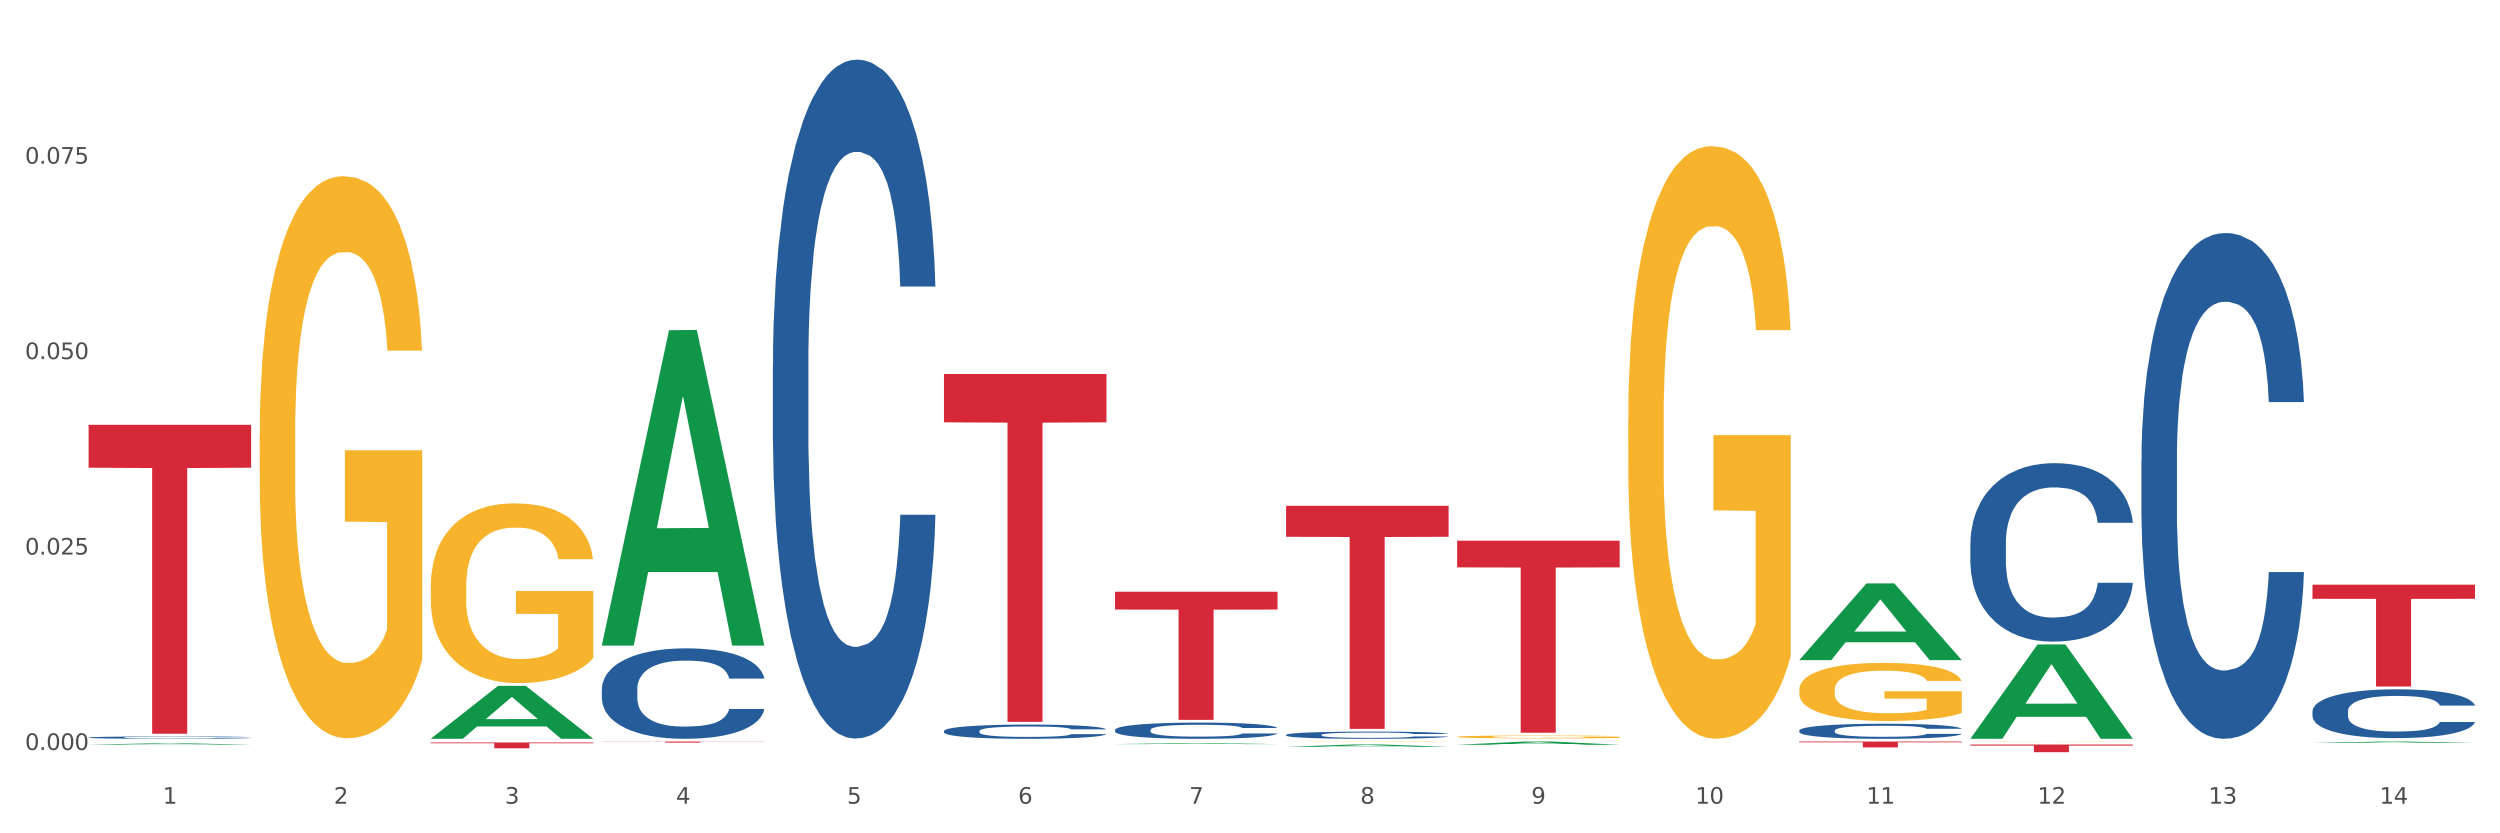 <?xml version="1.0" encoding="utf-8" standalone="no"?>
<!DOCTYPE svg PUBLIC "-//W3C//DTD SVG 1.1//EN"
  "http://www.w3.org/Graphics/SVG/1.1/DTD/svg11.dtd">
<svg xmlns:xlink="http://www.w3.org/1999/xlink" width="1080pt" height="360pt" viewBox="0 0 1080 360" xmlns="http://www.w3.org/2000/svg" version="1.1">
 <rect x="0" y="0" width="1080" height="360" fill="#333333" stroke="none"/>
 <defs>
  <style type="text/css">*{stroke-linejoin: round; stroke-linecap: butt}</style>
 </defs>
 <g id="figure_1">
  <g id="patch_1">
   <path d="M 0 360 
L 1080 360 
L 1080 0 
L 0 0 
z
" style="fill: #ffffff; stroke: #ffffff; stroke-linejoin: miter"/>
  </g>
  <g id="axes_1">
   <g id="matplotlib.axis_1">
    <g id="xtick_1">
     <g id="text_1">
      <!-- 1 -->
      <g style="fill: #4d4d4d" transform="translate(70.332 347.204) scale(0.096 -0.096)">
       <defs>
        <path id="DejaVuSans-31" d="M 794 531 
L 1825 531 
L 1825 4091 
L 703 3866 
L 703 4441 
L 1819 4666 
L 2450 4666 
L 2450 531 
L 3481 531 
L 3481 0 
L 794 0 
L 794 531 
z
" transform="scale(0.016)"/>
       </defs>
       <use xlink:href="#DejaVuSans-31"/>
      </g>
     </g>
    </g>
    <g id="xtick_2">
     <g id="text_2">
      <!-- 2 -->
      <g style="fill: #4d4d4d" transform="translate(144.233 347.204) scale(0.096 -0.096)">
       <defs>
        <path id="DejaVuSans-32" d="M 1228 531 
L 3431 531 
L 3431 0 
L 469 0 
L 469 531 
Q 828 903 1448 1529 
Q 2069 2156 2228 2338 
Q 2531 2678 2651 2914 
Q 2772 3150 2772 3378 
Q 2772 3750 2511 3984 
Q 2250 4219 1831 4219 
Q 1534 4219 1204 4116 
Q 875 4013 500 3803 
L 500 4441 
Q 881 4594 1212 4672 
Q 1544 4750 1819 4750 
Q 2544 4750 2975 4387 
Q 3406 4025 3406 3419 
Q 3406 3131 3298 2873 
Q 3191 2616 2906 2266 
Q 2828 2175 2409 1742 
Q 1991 1309 1228 531 
z
" transform="scale(0.016)"/>
       </defs>
       <use xlink:href="#DejaVuSans-32"/>
      </g>
     </g>
    </g>
    <g id="xtick_3">
     <g id="text_3">
      <!-- 3 -->
      <g style="fill: #4d4d4d" transform="translate(218.134 347.204) scale(0.096 -0.096)">
       <defs>
        <path id="DejaVuSans-33" d="M 2597 2516 
Q 3050 2419 3304 2112 
Q 3559 1806 3559 1356 
Q 3559 666 3084 287 
Q 2609 -91 1734 -91 
Q 1441 -91 1130 -33 
Q 819 25 488 141 
L 488 750 
Q 750 597 1062 519 
Q 1375 441 1716 441 
Q 2309 441 2620 675 
Q 2931 909 2931 1356 
Q 2931 1769 2642 2001 
Q 2353 2234 1838 2234 
L 1294 2234 
L 1294 2753 
L 1863 2753 
Q 2328 2753 2575 2939 
Q 2822 3125 2822 3475 
Q 2822 3834 2567 4026 
Q 2313 4219 1838 4219 
Q 1578 4219 1281 4162 
Q 984 4106 628 3988 
L 628 4550 
Q 988 4650 1302 4700 
Q 1616 4750 1894 4750 
Q 2613 4750 3031 4423 
Q 3450 4097 3450 3541 
Q 3450 3153 3228 2886 
Q 3006 2619 2597 2516 
z
" transform="scale(0.016)"/>
       </defs>
       <use xlink:href="#DejaVuSans-33"/>
      </g>
     </g>
    </g>
    <g id="xtick_4">
     <g id="text_4">
      <!-- 4 -->
      <g style="fill: #4d4d4d" transform="translate(292.034 347.204) scale(0.096 -0.096)">
       <defs>
        <path id="DejaVuSans-34" d="M 2419 4116 
L 825 1625 
L 2419 1625 
L 2419 4116 
z
M 2253 4666 
L 3047 4666 
L 3047 1625 
L 3713 1625 
L 3713 1100 
L 3047 1100 
L 3047 0 
L 2419 0 
L 2419 1100 
L 313 1100 
L 313 1709 
L 2253 4666 
z
" transform="scale(0.016)"/>
       </defs>
       <use xlink:href="#DejaVuSans-34"/>
      </g>
     </g>
    </g>
    <g id="xtick_5">
     <g id="text_5">
      <!-- 5 -->
      <g style="fill: #4d4d4d" transform="translate(365.935 347.204) scale(0.096 -0.096)">
       <defs>
        <path id="DejaVuSans-35" d="M 691 4666 
L 3169 4666 
L 3169 4134 
L 1269 4134 
L 1269 2991 
Q 1406 3038 1543 3061 
Q 1681 3084 1819 3084 
Q 2600 3084 3056 2656 
Q 3513 2228 3513 1497 
Q 3513 744 3044 326 
Q 2575 -91 1722 -91 
Q 1428 -91 1123 -41 
Q 819 9 494 109 
L 494 744 
Q 775 591 1075 516 
Q 1375 441 1709 441 
Q 2250 441 2565 725 
Q 2881 1009 2881 1497 
Q 2881 1984 2565 2268 
Q 2250 2553 1709 2553 
Q 1456 2553 1204 2497 
Q 953 2441 691 2322 
L 691 4666 
z
" transform="scale(0.016)"/>
       </defs>
       <use xlink:href="#DejaVuSans-35"/>
      </g>
     </g>
    </g>
    <g id="xtick_6">
     <g id="text_6">
      <!-- 6 -->
      <g style="fill: #4d4d4d" transform="translate(439.836 347.204) scale(0.096 -0.096)">
       <defs>
        <path id="DejaVuSans-36" d="M 2113 2584 
Q 1688 2584 1439 2293 
Q 1191 2003 1191 1497 
Q 1191 994 1439 701 
Q 1688 409 2113 409 
Q 2538 409 2786 701 
Q 3034 994 3034 1497 
Q 3034 2003 2786 2293 
Q 2538 2584 2113 2584 
z
M 3366 4563 
L 3366 3988 
Q 3128 4100 2886 4159 
Q 2644 4219 2406 4219 
Q 1781 4219 1451 3797 
Q 1122 3375 1075 2522 
Q 1259 2794 1537 2939 
Q 1816 3084 2150 3084 
Q 2853 3084 3261 2657 
Q 3669 2231 3669 1497 
Q 3669 778 3244 343 
Q 2819 -91 2113 -91 
Q 1303 -91 875 529 
Q 447 1150 447 2328 
Q 447 3434 972 4092 
Q 1497 4750 2381 4750 
Q 2619 4750 2861 4703 
Q 3103 4656 3366 4563 
z
" transform="scale(0.016)"/>
       </defs>
       <use xlink:href="#DejaVuSans-36"/>
      </g>
     </g>
    </g>
    <g id="xtick_7">
     <g id="text_7">
      <!-- 7 -->
      <g style="fill: #4d4d4d" transform="translate(513.737 347.204) scale(0.096 -0.096)">
       <defs>
        <path id="DejaVuSans-37" d="M 525 4666 
L 3525 4666 
L 3525 4397 
L 1831 0 
L 1172 0 
L 2766 4134 
L 525 4134 
L 525 4666 
z
" transform="scale(0.016)"/>
       </defs>
       <use xlink:href="#DejaVuSans-37"/>
      </g>
     </g>
    </g>
    <g id="xtick_8">
     <g id="text_8">
      <!-- 8 -->
      <g style="fill: #4d4d4d" transform="translate(587.638 347.204) scale(0.096 -0.096)">
       <defs>
        <path id="DejaVuSans-38" d="M 2034 2216 
Q 1584 2216 1326 1975 
Q 1069 1734 1069 1313 
Q 1069 891 1326 650 
Q 1584 409 2034 409 
Q 2484 409 2743 651 
Q 3003 894 3003 1313 
Q 3003 1734 2745 1975 
Q 2488 2216 2034 2216 
z
M 1403 2484 
Q 997 2584 770 2862 
Q 544 3141 544 3541 
Q 544 4100 942 4425 
Q 1341 4750 2034 4750 
Q 2731 4750 3128 4425 
Q 3525 4100 3525 3541 
Q 3525 3141 3298 2862 
Q 3072 2584 2669 2484 
Q 3125 2378 3379 2068 
Q 3634 1759 3634 1313 
Q 3634 634 3220 271 
Q 2806 -91 2034 -91 
Q 1263 -91 848 271 
Q 434 634 434 1313 
Q 434 1759 690 2068 
Q 947 2378 1403 2484 
z
M 1172 3481 
Q 1172 3119 1398 2916 
Q 1625 2713 2034 2713 
Q 2441 2713 2670 2916 
Q 2900 3119 2900 3481 
Q 2900 3844 2670 4047 
Q 2441 4250 2034 4250 
Q 1625 4250 1398 4047 
Q 1172 3844 1172 3481 
z
" transform="scale(0.016)"/>
       </defs>
       <use xlink:href="#DejaVuSans-38"/>
      </g>
     </g>
    </g>
    <g id="xtick_9">
     <g id="text_9">
      <!-- 9 -->
      <g style="fill: #4d4d4d" transform="translate(661.539 347.204) scale(0.096 -0.096)">
       <defs>
        <path id="DejaVuSans-39" d="M 703 97 
L 703 672 
Q 941 559 1184 500 
Q 1428 441 1663 441 
Q 2288 441 2617 861 
Q 2947 1281 2994 2138 
Q 2813 1869 2534 1725 
Q 2256 1581 1919 1581 
Q 1219 1581 811 2004 
Q 403 2428 403 3163 
Q 403 3881 828 4315 
Q 1253 4750 1959 4750 
Q 2769 4750 3195 4129 
Q 3622 3509 3622 2328 
Q 3622 1225 3098 567 
Q 2575 -91 1691 -91 
Q 1453 -91 1209 -44 
Q 966 3 703 97 
z
M 1959 2075 
Q 2384 2075 2632 2365 
Q 2881 2656 2881 3163 
Q 2881 3666 2632 3958 
Q 2384 4250 1959 4250 
Q 1534 4250 1286 3958 
Q 1038 3666 1038 3163 
Q 1038 2656 1286 2365 
Q 1534 2075 1959 2075 
z
" transform="scale(0.016)"/>
       </defs>
       <use xlink:href="#DejaVuSans-39"/>
      </g>
     </g>
    </g>
    <g id="xtick_10">
     <g id="text_10">
      <!-- 10 -->
      <g style="fill: #4d4d4d" transform="translate(732.386 347.204) scale(0.096 -0.096)">
       <defs>
        <path id="DejaVuSans-30" d="M 2034 4250 
Q 1547 4250 1301 3770 
Q 1056 3291 1056 2328 
Q 1056 1369 1301 889 
Q 1547 409 2034 409 
Q 2525 409 2770 889 
Q 3016 1369 3016 2328 
Q 3016 3291 2770 3770 
Q 2525 4250 2034 4250 
z
M 2034 4750 
Q 2819 4750 3233 4129 
Q 3647 3509 3647 2328 
Q 3647 1150 3233 529 
Q 2819 -91 2034 -91 
Q 1250 -91 836 529 
Q 422 1150 422 2328 
Q 422 3509 836 4129 
Q 1250 4750 2034 4750 
z
" transform="scale(0.016)"/>
       </defs>
       <use xlink:href="#DejaVuSans-31"/>
       <use xlink:href="#DejaVuSans-30" transform="translate(63.623 0)"/>
      </g>
     </g>
    </g>
    <g id="xtick_11">
     <g id="text_11">
      <!-- 11 -->
      <g style="fill: #4d4d4d" transform="translate(806.287 347.204) scale(0.096 -0.096)">
       <use xlink:href="#DejaVuSans-31"/>
       <use xlink:href="#DejaVuSans-31" transform="translate(63.623 0)"/>
      </g>
     </g>
    </g>
    <g id="xtick_12">
     <g id="text_12">
      <!-- 12 -->
      <g style="fill: #4d4d4d" transform="translate(880.187 347.204) scale(0.096 -0.096)">
       <use xlink:href="#DejaVuSans-31"/>
       <use xlink:href="#DejaVuSans-32" transform="translate(63.623 0)"/>
      </g>
     </g>
    </g>
    <g id="xtick_13">
     <g id="text_13">
      <!-- 13 -->
      <g style="fill: #4d4d4d" transform="translate(954.088 347.204) scale(0.096 -0.096)">
       <use xlink:href="#DejaVuSans-31"/>
       <use xlink:href="#DejaVuSans-33" transform="translate(63.623 0)"/>
      </g>
     </g>
    </g>
    <g id="xtick_14">
     <g id="text_14">
      <!-- 14 -->
      <g style="fill: #4d4d4d" transform="translate(1027.989 347.204) scale(0.096 -0.096)">
       <use xlink:href="#DejaVuSans-31"/>
       <use xlink:href="#DejaVuSans-34" transform="translate(63.623 0)"/>
      </g>
     </g>
    </g>
    <g id="xtick_15"/>
    <g id="xtick_16"/>
    <g id="xtick_17"/>
    <g id="xtick_18"/>
    <g id="xtick_19"/>
    <g id="xtick_20"/>
    <g id="xtick_21"/>
    <g id="xtick_22"/>
    <g id="xtick_23"/>
    <g id="xtick_24"/>
    <g id="xtick_25"/>
    <g id="xtick_26"/>
    <g id="xtick_27"/>
   </g>
   <g id="matplotlib.axis_2">
    <g id="ytick_1">
     <g id="text_15">
      <!-- 0.000 -->
      <g style="fill: #4d4d4d" transform="translate(10.8 323.995) scale(0.096 -0.096)">
       <defs>
        <path id="DejaVuSans-2e" d="M 684 794 
L 1344 794 
L 1344 0 
L 684 0 
L 684 794 
z
" transform="scale(0.016)"/>
       </defs>
       <use xlink:href="#DejaVuSans-30"/>
       <use xlink:href="#DejaVuSans-2e" transform="translate(63.623 0)"/>
       <use xlink:href="#DejaVuSans-30" transform="translate(95.41 0)"/>
       <use xlink:href="#DejaVuSans-30" transform="translate(159.033 0)"/>
       <use xlink:href="#DejaVuSans-30" transform="translate(222.656 0)"/>
      </g>
     </g>
    </g>
    <g id="ytick_2">
     <g id="text_16">
      <!-- 0.025 -->
      <g style="fill: #4d4d4d" transform="translate(10.8 239.566) scale(0.096 -0.096)">
       <use xlink:href="#DejaVuSans-30"/>
       <use xlink:href="#DejaVuSans-2e" transform="translate(63.623 0)"/>
       <use xlink:href="#DejaVuSans-30" transform="translate(95.41 0)"/>
       <use xlink:href="#DejaVuSans-32" transform="translate(159.033 0)"/>
       <use xlink:href="#DejaVuSans-35" transform="translate(222.656 0)"/>
      </g>
     </g>
    </g>
    <g id="ytick_3">
     <g id="text_17">
      <!-- 0.050 -->
      <g style="fill: #4d4d4d" transform="translate(10.8 155.137) scale(0.096 -0.096)">
       <use xlink:href="#DejaVuSans-30"/>
       <use xlink:href="#DejaVuSans-2e" transform="translate(63.623 0)"/>
       <use xlink:href="#DejaVuSans-30" transform="translate(95.41 0)"/>
       <use xlink:href="#DejaVuSans-35" transform="translate(159.033 0)"/>
       <use xlink:href="#DejaVuSans-30" transform="translate(222.656 0)"/>
      </g>
     </g>
    </g>
    <g id="ytick_4">
     <g id="text_18">
      <!-- 0.075 -->
      <g style="fill: #4d4d4d" transform="translate(10.8 70.708) scale(0.096 -0.096)">
       <use xlink:href="#DejaVuSans-30"/>
       <use xlink:href="#DejaVuSans-2e" transform="translate(63.623 0)"/>
       <use xlink:href="#DejaVuSans-30" transform="translate(95.41 0)"/>
       <use xlink:href="#DejaVuSans-37" transform="translate(159.033 0)"/>
       <use xlink:href="#DejaVuSans-35" transform="translate(222.656 0)"/>
      </g>
     </g>
    </g>
    <g id="ytick_5"/>
    <g id="ytick_6"/>
    <g id="ytick_7"/>
    <g id="ytick_8"/>
   </g>
   <g id="PolyCollection_1">
    <path d="M 38.283 321.684 
L 38.355 321.684 
L 67.306 321.089 
L 79.321 321.088 
L 108.489 321.685 
L 94.592 321.685 
L 88.296 321.546 
L 58.404 321.546 
L 58.187 321.549 
L 52.107 321.685 
L 38.283 321.685 
L 38.283 321.684 
L 62.167 321.463 
L 84.532 321.463 
L 73.458 321.215 
L 73.314 321.214 
L 73.169 321.216 
L 62.095 321.463 
L 62.167 321.463 
L 38.283 321.684 
z
" clip-path="url(#p645c58770a)" style="fill: #109648"/>
    <path d="M 777.292 320.347 
L 847.497 320.347 
L 847.497 320.697 
L 819.881 320.7 
L 819.881 322.866 
L 804.742 322.866 
L 804.742 320.7 
L 777.292 320.697 
L 777.292 320.35 
L 777.292 320.347 
z
" clip-path="url(#p645c58770a)" style="fill: #d62839"/>
    <path d="M 629.49 233.572 
L 699.696 233.572 
L 699.696 245.104 
L 672.079 245.182 
L 672.079 316.555 
L 656.94 316.555 
L 656.94 245.182 
L 629.49 245.104 
L 629.49 233.65 
L 629.49 233.572 
z
" clip-path="url(#p645c58770a)" style="fill: #d62839"/>
    <path d="M 555.589 218.498 
L 625.795 218.498 
L 625.795 231.891 
L 598.178 231.982 
L 598.178 314.876 
L 583.039 314.876 
L 583.039 231.982 
L 555.589 231.891 
L 555.589 218.589 
L 555.589 218.498 
z
" clip-path="url(#p645c58770a)" style="fill: #d62839"/>
    <path d="M 481.688 255.631 
L 551.894 255.631 
L 551.894 263.323 
L 524.277 263.375 
L 524.277 310.981 
L 509.138 310.981 
L 509.138 263.375 
L 481.688 263.323 
L 481.688 255.683 
L 481.688 255.631 
z
" clip-path="url(#p645c58770a)" style="fill: #d62839"/>
    <path d="M 407.787 161.562 
L 477.993 161.562 
L 477.993 182.447 
L 450.377 182.588 
L 450.377 311.843 
L 435.237 311.843 
L 435.237 182.588 
L 407.787 182.447 
L 407.787 161.704 
L 407.787 161.562 
z
" clip-path="url(#p645c58770a)" style="fill: #d62839"/>
    <path d="M 259.986 320.347 
L 330.191 320.347 
L 330.191 320.412 
L 302.575 320.413 
L 302.575 320.815 
L 287.436 320.815 
L 287.436 320.413 
L 259.986 320.412 
L 259.986 320.348 
L 259.986 320.347 
z
" clip-path="url(#p645c58770a)" style="fill: #d62839"/>
    <path d="M 186.085 320.743 
L 256.291 320.743 
L 256.291 321.09 
L 228.674 321.093 
L 228.674 323.244 
L 213.535 323.244 
L 213.535 321.093 
L 186.085 321.09 
L 186.085 320.745 
L 186.085 320.743 
z
" clip-path="url(#p645c58770a)" style="fill: #d62839"/>
    <path d="M 38.283 183.516 
L 108.489 183.516 
L 108.489 202.061 
L 80.872 202.186 
L 80.872 316.965 
L 65.733 316.965 
L 65.733 202.186 
L 38.283 202.061 
L 38.283 183.641 
L 38.283 183.516 
z
" clip-path="url(#p645c58770a)" style="fill: #d62839"/>
    <path d="M 38.283 318.604 
L 38.366 318.603 
L 38.366 318.577 
L 38.615 318.541 
L 39.528 318.476 
L 40.69 318.426 
L 42.681 318.368 
L 43.76 318.344 
L 45.171 318.317 
L 48.075 318.273 
L 51.395 318.235 
L 53.718 318.215 
L 55.461 318.201 
L 59.361 318.178 
L 61.602 318.168 
L 63.926 318.159 
L 65.917 318.154 
L 69.237 318.147 
L 71.892 318.144 
L 74.963 318.143 
L 77.535 318.144 
L 80.938 318.148 
L 85.917 318.159 
L 87.825 318.166 
L 90.398 318.177 
L 93.053 318.192 
L 95.211 318.207 
L 97.701 318.229 
L 100.273 318.257 
L 102.763 318.292 
L 104.506 318.325 
L 105.916 318.36 
L 107.161 318.402 
L 108.074 318.448 
L 108.489 318.486 
L 93.302 318.486 
L 92.888 318.451 
L 92.058 318.414 
L 91.228 318.389 
L 90.315 318.368 
L 88.904 318.345 
L 87.659 318.33 
L 85.585 318.312 
L 83.676 318.301 
L 82.099 318.294 
L 80.191 318.288 
L 76.124 318.283 
L 73.22 318.283 
L 71.394 318.285 
L 69.154 318.289 
L 67.245 318.296 
L 65.004 318.307 
L 63.262 318.319 
L 61.519 318.335 
L 60.523 318.347 
L 59.029 318.367 
L 58.034 318.384 
L 56.706 318.413 
L 55.959 318.434 
L 54.631 318.487 
L 54.05 318.526 
L 53.801 318.554 
L 53.635 318.584 
L 53.635 318.73 
L 54.133 318.795 
L 54.548 318.823 
L 55.212 318.855 
L 56.457 318.896 
L 58.283 318.937 
L 60.191 318.966 
L 61.768 318.983 
L 63.262 318.997 
L 64.755 319.007 
L 66.581 319.016 
L 68.075 319.022 
L 70.315 319.027 
L 72.971 319.03 
L 75.046 319.03 
L 79.278 319.026 
L 81.187 319.021 
L 83.012 319.014 
L 85.004 319.004 
L 86.581 318.993 
L 87.493 318.984 
L 88.987 318.967 
L 90.149 318.948 
L 91.145 318.926 
L 91.809 318.908 
L 92.556 318.879 
L 93.136 318.848 
L 93.302 318.831 
L 108.489 318.831 
L 108.157 318.865 
L 107.576 318.897 
L 106.414 318.941 
L 105.501 318.967 
L 104.091 318.998 
L 102.597 319.024 
L 100.522 319.053 
L 98.614 319.074 
L 96.622 319.093 
L 94.464 319.11 
L 90.564 319.133 
L 89.153 319.14 
L 86.166 319.151 
L 83.842 319.158 
L 80.44 319.164 
L 76.954 319.168 
L 73.303 319.169 
L 70.066 319.167 
L 66.498 319.161 
L 64.257 319.156 
L 61.768 319.147 
L 58.863 319.134 
L 56.125 319.118 
L 53.552 319.1 
L 51.146 319.078 
L 48.905 319.054 
L 46.001 319.013 
L 43.843 318.974 
L 42.266 318.938 
L 41.187 318.907 
L 40.109 318.867 
L 39.528 318.84 
L 38.615 318.775 
L 38.283 318.714 
L 38.283 318.604 
z
" clip-path="url(#p645c58770a)" style="fill: #255c99"/>
    <path d="M 259.986 297.64 
L 260.069 297.604 
L 260.069 296.605 
L 260.318 295.249 
L 261.23 292.751 
L 262.392 290.86 
L 264.384 288.647 
L 265.463 287.719 
L 266.873 286.684 
L 269.778 285.007 
L 273.097 283.58 
L 275.421 282.795 
L 277.164 282.295 
L 281.064 281.403 
L 283.305 281.011 
L 285.628 280.689 
L 287.62 280.475 
L 290.939 280.226 
L 293.595 280.119 
L 296.665 280.083 
L 299.238 280.119 
L 302.64 280.261 
L 307.619 280.689 
L 309.528 280.939 
L 312.101 281.367 
L 314.756 281.938 
L 316.914 282.509 
L 319.403 283.33 
L 321.976 284.401 
L 324.465 285.757 
L 326.208 287.006 
L 327.619 288.326 
L 328.864 289.932 
L 329.776 291.68 
L 330.191 293.143 
L 315.005 293.143 
L 314.59 291.823 
L 313.76 290.396 
L 312.93 289.432 
L 312.018 288.647 
L 310.607 287.755 
L 309.362 287.184 
L 307.287 286.506 
L 305.379 286.078 
L 303.802 285.828 
L 301.893 285.614 
L 297.827 285.4 
L 294.923 285.4 
L 293.097 285.471 
L 290.856 285.65 
L 288.948 285.899 
L 286.707 286.328 
L 284.964 286.791 
L 283.222 287.398 
L 282.226 287.826 
L 280.732 288.611 
L 279.736 289.254 
L 278.408 290.36 
L 277.662 291.145 
L 276.334 293.179 
L 275.753 294.678 
L 275.504 295.713 
L 275.338 296.854 
L 275.338 302.421 
L 275.836 304.919 
L 276.251 305.99 
L 276.915 307.203 
L 278.159 308.773 
L 279.985 310.308 
L 281.894 311.414 
L 283.471 312.092 
L 284.964 312.591 
L 286.458 312.984 
L 288.284 313.341 
L 289.777 313.555 
L 292.018 313.769 
L 294.674 313.876 
L 296.748 313.876 
L 300.98 313.698 
L 302.889 313.519 
L 304.715 313.269 
L 306.706 312.877 
L 308.283 312.449 
L 309.196 312.127 
L 310.69 311.449 
L 311.852 310.736 
L 312.847 309.915 
L 313.511 309.201 
L 314.258 308.131 
L 314.839 306.917 
L 315.005 306.275 
L 330.191 306.275 
L 329.859 307.56 
L 329.279 308.809 
L 328.117 310.486 
L 327.204 311.449 
L 325.793 312.627 
L 324.299 313.626 
L 322.225 314.732 
L 320.316 315.553 
L 318.324 316.267 
L 316.167 316.909 
L 312.267 317.801 
L 310.856 318.051 
L 307.868 318.479 
L 305.545 318.729 
L 302.142 318.979 
L 298.657 319.122 
L 295.006 319.157 
L 291.769 319.086 
L 288.201 318.872 
L 285.96 318.658 
L 283.471 318.336 
L 280.566 317.837 
L 277.827 317.23 
L 275.255 316.517 
L 272.848 315.696 
L 270.608 314.768 
L 267.703 313.234 
L 265.546 311.735 
L 263.969 310.343 
L 262.89 309.166 
L 261.811 307.667 
L 261.23 306.632 
L 260.318 304.134 
L 259.986 301.815 
L 259.986 297.64 
z
" clip-path="url(#p645c58770a)" style="fill: #255c99"/>
    <path d="M 333.886 157.543 
L 333.969 157.275 
L 333.969 149.775 
L 334.218 139.597 
L 335.131 120.847 
L 336.293 106.651 
L 338.285 90.044 
L 339.363 83.08 
L 340.774 75.312 
L 343.679 62.723 
L 346.998 52.009 
L 349.322 46.116 
L 351.064 42.366 
L 354.965 35.67 
L 357.205 32.724 
L 359.529 30.313 
L 361.521 28.706 
L 364.84 26.831 
L 367.496 26.027 
L 370.566 25.759 
L 373.139 26.027 
L 376.541 27.099 
L 381.52 30.313 
L 383.429 32.188 
L 386.001 35.402 
L 388.657 39.688 
L 390.815 43.973 
L 393.304 50.134 
L 395.877 58.17 
L 398.366 68.348 
L 400.109 77.723 
L 401.52 87.633 
L 402.764 99.687 
L 403.677 112.811 
L 404.092 123.793 
L 388.906 123.793 
L 388.491 113.883 
L 387.661 103.169 
L 386.831 95.937 
L 385.918 90.044 
L 384.508 83.348 
L 383.263 79.062 
L 381.188 73.973 
L 379.28 70.759 
L 377.703 68.884 
L 375.794 67.277 
L 371.728 65.669 
L 368.823 65.669 
L 366.998 66.205 
L 364.757 67.544 
L 362.848 69.419 
L 360.608 72.634 
L 358.865 76.116 
L 357.122 80.669 
L 356.127 83.883 
L 354.633 89.776 
L 353.637 94.598 
L 352.309 102.901 
L 351.562 108.794 
L 350.235 124.061 
L 349.654 135.311 
L 349.405 143.079 
L 349.239 151.65 
L 349.239 193.435 
L 349.737 212.185 
L 350.152 220.22 
L 350.816 229.327 
L 352.06 241.113 
L 353.886 252.63 
L 355.795 260.934 
L 357.371 266.023 
L 358.865 269.773 
L 360.359 272.719 
L 362.185 275.398 
L 363.678 277.005 
L 365.919 278.612 
L 368.574 279.415 
L 370.649 279.415 
L 374.881 278.076 
L 376.79 276.737 
L 378.616 274.862 
L 380.607 271.916 
L 382.184 268.701 
L 383.097 266.291 
L 384.591 261.202 
L 385.752 255.844 
L 386.748 249.684 
L 387.412 244.327 
L 388.159 236.291 
L 388.74 227.184 
L 388.906 222.363 
L 404.092 222.363 
L 403.76 232.006 
L 403.179 241.38 
L 402.018 253.97 
L 401.105 261.202 
L 399.694 270.041 
L 398.2 277.541 
L 396.126 285.844 
L 394.217 292.005 
L 392.225 297.362 
L 390.068 302.183 
L 386.167 308.879 
L 384.757 310.754 
L 381.769 313.968 
L 379.446 315.843 
L 376.043 317.718 
L 372.558 318.79 
L 368.906 319.058 
L 365.67 318.522 
L 362.102 316.915 
L 359.861 315.308 
L 357.371 312.897 
L 354.467 309.147 
L 351.728 304.594 
L 349.156 299.237 
L 346.749 293.076 
L 344.509 286.112 
L 341.604 274.594 
L 339.446 263.344 
L 337.87 252.898 
L 336.791 244.059 
L 335.712 232.809 
L 335.131 225.041 
L 334.218 206.292 
L 333.886 188.881 
L 333.886 157.543 
z
" clip-path="url(#p645c58770a)" style="fill: #255c99"/>
    <path d="M 851.192 321.639 
L 921.398 321.639 
L 921.398 322.099 
L 893.782 322.102 
L 893.782 324.95 
L 878.643 324.95 
L 878.643 322.102 
L 851.192 322.099 
L 851.192 321.642 
L 851.192 321.639 
z
" clip-path="url(#p645c58770a)" style="fill: #d62839"/>
    <path d="M 407.787 315.784 
L 407.87 315.778 
L 407.87 315.621 
L 408.119 315.407 
L 409.032 315.014 
L 410.194 314.717 
L 412.186 314.369 
L 413.264 314.223 
L 414.675 314.06 
L 417.58 313.796 
L 420.899 313.572 
L 423.223 313.448 
L 424.965 313.37 
L 428.866 313.229 
L 431.106 313.167 
L 433.43 313.117 
L 435.422 313.083 
L 438.741 313.044 
L 441.396 313.027 
L 444.467 313.021 
L 447.039 313.027 
L 450.442 313.05 
L 455.421 313.117 
L 457.33 313.156 
L 459.902 313.224 
L 462.558 313.313 
L 464.715 313.403 
L 467.205 313.532 
L 469.778 313.701 
L 472.267 313.914 
L 474.01 314.111 
L 475.421 314.318 
L 476.665 314.571 
L 477.578 314.846 
L 477.993 315.076 
L 462.807 315.076 
L 462.392 314.869 
L 461.562 314.644 
L 460.732 314.492 
L 459.819 314.369 
L 458.409 314.228 
L 457.164 314.139 
L 455.089 314.032 
L 453.18 313.965 
L 451.604 313.925 
L 449.695 313.892 
L 445.629 313.858 
L 442.724 313.858 
L 440.899 313.869 
L 438.658 313.897 
L 436.749 313.937 
L 434.509 314.004 
L 432.766 314.077 
L 431.023 314.172 
L 430.027 314.24 
L 428.534 314.363 
L 427.538 314.464 
L 426.21 314.638 
L 425.463 314.762 
L 424.135 315.082 
L 423.555 315.318 
L 423.306 315.48 
L 423.14 315.66 
L 423.14 316.536 
L 423.638 316.929 
L 424.052 317.097 
L 424.716 317.288 
L 425.961 317.535 
L 427.787 317.777 
L 429.695 317.951 
L 431.272 318.057 
L 432.766 318.136 
L 434.26 318.198 
L 436.085 318.254 
L 437.579 318.287 
L 439.82 318.321 
L 442.475 318.338 
L 444.55 318.338 
L 448.782 318.31 
L 450.691 318.282 
L 452.517 318.243 
L 454.508 318.181 
L 456.085 318.113 
L 456.998 318.063 
L 458.492 317.956 
L 459.653 317.844 
L 460.649 317.715 
L 461.313 317.603 
L 462.06 317.434 
L 462.641 317.243 
L 462.807 317.142 
L 477.993 317.142 
L 477.661 317.344 
L 477.08 317.541 
L 475.918 317.805 
L 475.006 317.956 
L 473.595 318.142 
L 472.101 318.299 
L 470.027 318.473 
L 468.118 318.602 
L 466.126 318.714 
L 463.969 318.815 
L 460.068 318.956 
L 458.657 318.995 
L 455.67 319.062 
L 453.346 319.102 
L 449.944 319.141 
L 446.459 319.163 
L 442.807 319.169 
L 439.571 319.158 
L 436.002 319.124 
L 433.762 319.09 
L 431.272 319.04 
L 428.368 318.961 
L 425.629 318.866 
L 423.057 318.753 
L 420.65 318.624 
L 418.409 318.478 
L 415.505 318.237 
L 413.347 318.001 
L 411.771 317.782 
L 410.692 317.597 
L 409.613 317.361 
L 409.032 317.198 
L 408.119 316.805 
L 407.787 316.44 
L 407.787 315.784 
z
" clip-path="url(#p645c58770a)" style="fill: #255c99"/>
    <path d="M 555.589 317.454 
L 555.672 317.451 
L 555.672 317.371 
L 555.921 317.263 
L 556.834 317.064 
L 557.996 316.913 
L 559.987 316.737 
L 561.066 316.663 
L 562.477 316.58 
L 565.381 316.447 
L 568.701 316.333 
L 571.024 316.27 
L 572.767 316.23 
L 576.667 316.159 
L 578.908 316.128 
L 581.232 316.102 
L 583.223 316.085 
L 586.543 316.065 
L 589.198 316.057 
L 592.269 316.054 
L 594.841 316.057 
L 598.244 316.068 
L 603.223 316.102 
L 605.131 316.122 
L 607.704 316.156 
L 610.36 316.202 
L 612.517 316.247 
L 615.007 316.313 
L 617.579 316.398 
L 620.069 316.506 
L 621.812 316.606 
L 623.222 316.711 
L 624.467 316.839 
L 625.38 316.979 
L 625.795 317.095 
L 610.608 317.095 
L 610.194 316.99 
L 609.364 316.876 
L 608.534 316.799 
L 607.621 316.737 
L 606.21 316.666 
L 604.965 316.62 
L 602.891 316.566 
L 600.982 316.532 
L 599.405 316.512 
L 597.497 316.495 
L 593.43 316.478 
L 590.526 316.478 
L 588.7 316.484 
L 586.46 316.498 
L 584.551 316.518 
L 582.31 316.552 
L 580.568 316.589 
L 578.825 316.637 
L 577.829 316.671 
L 576.335 316.734 
L 575.34 316.785 
L 574.012 316.873 
L 573.265 316.936 
L 571.937 317.098 
L 571.356 317.218 
L 571.107 317.3 
L 570.941 317.391 
L 570.941 317.835 
L 571.439 318.034 
L 571.854 318.119 
L 572.518 318.216 
L 573.763 318.341 
L 575.589 318.463 
L 577.497 318.552 
L 579.074 318.606 
L 580.568 318.646 
L 582.061 318.677 
L 583.887 318.705 
L 585.381 318.722 
L 587.621 318.739 
L 590.277 318.748 
L 592.352 318.748 
L 596.584 318.734 
L 598.493 318.719 
L 600.318 318.7 
L 602.31 318.668 
L 603.887 318.634 
L 604.799 318.609 
L 606.293 318.554 
L 607.455 318.498 
L 608.451 318.432 
L 609.115 318.375 
L 609.862 318.29 
L 610.443 318.193 
L 610.608 318.142 
L 625.795 318.142 
L 625.463 318.244 
L 624.882 318.344 
L 623.72 318.478 
L 622.807 318.554 
L 621.397 318.648 
L 619.903 318.728 
L 617.828 318.816 
L 615.92 318.882 
L 613.928 318.938 
L 611.77 318.99 
L 607.87 319.061 
L 606.459 319.081 
L 603.472 319.115 
L 601.148 319.135 
L 597.746 319.155 
L 594.26 319.166 
L 590.609 319.169 
L 587.373 319.163 
L 583.804 319.146 
L 581.564 319.129 
L 579.074 319.103 
L 576.169 319.064 
L 573.431 319.015 
L 570.858 318.958 
L 568.452 318.893 
L 566.211 318.819 
L 563.307 318.697 
L 561.149 318.577 
L 559.572 318.466 
L 558.494 318.372 
L 557.415 318.253 
L 556.834 318.17 
L 555.921 317.971 
L 555.589 317.786 
L 555.589 317.454 
z
" clip-path="url(#p645c58770a)" style="fill: #255c99"/>
    <path d="M 777.292 315.586 
L 777.375 315.58 
L 777.375 315.413 
L 777.624 315.188 
L 778.536 314.772 
L 779.698 314.457 
L 781.69 314.088 
L 782.769 313.934 
L 784.179 313.761 
L 787.084 313.482 
L 790.403 313.244 
L 792.727 313.114 
L 794.47 313.03 
L 798.37 312.882 
L 800.611 312.817 
L 802.934 312.763 
L 804.926 312.727 
L 808.245 312.686 
L 810.901 312.668 
L 813.971 312.662 
L 816.544 312.668 
L 819.946 312.692 
L 824.925 312.763 
L 826.834 312.805 
L 829.407 312.876 
L 832.062 312.971 
L 834.22 313.066 
L 836.709 313.203 
L 839.282 313.381 
L 841.771 313.607 
L 843.514 313.815 
L 844.925 314.035 
L 846.17 314.302 
L 847.082 314.593 
L 847.497 314.837 
L 832.311 314.837 
L 831.896 314.617 
L 831.066 314.379 
L 830.236 314.219 
L 829.324 314.088 
L 827.913 313.94 
L 826.668 313.845 
L 824.593 313.732 
L 822.685 313.66 
L 821.108 313.619 
L 819.199 313.583 
L 815.133 313.547 
L 812.229 313.547 
L 810.403 313.559 
L 808.162 313.589 
L 806.254 313.631 
L 804.013 313.702 
L 802.27 313.779 
L 800.528 313.88 
L 799.532 313.952 
L 798.038 314.082 
L 797.042 314.189 
L 795.714 314.373 
L 794.968 314.504 
L 793.64 314.843 
L 793.059 315.092 
L 792.81 315.265 
L 792.644 315.455 
L 792.644 316.382 
L 793.142 316.798 
L 793.557 316.976 
L 794.221 317.178 
L 795.465 317.44 
L 797.291 317.695 
L 799.2 317.879 
L 800.777 317.992 
L 802.27 318.076 
L 803.764 318.141 
L 805.59 318.2 
L 807.083 318.236 
L 809.324 318.272 
L 811.98 318.289 
L 814.054 318.289 
L 818.286 318.26 
L 820.195 318.23 
L 822.021 318.188 
L 824.012 318.123 
L 825.589 318.052 
L 826.502 317.998 
L 827.996 317.885 
L 829.158 317.767 
L 830.153 317.63 
L 830.817 317.511 
L 831.564 317.333 
L 832.145 317.131 
L 832.311 317.024 
L 847.497 317.024 
L 847.165 317.238 
L 846.585 317.446 
L 845.423 317.725 
L 844.51 317.885 
L 843.099 318.081 
L 841.605 318.248 
L 839.531 318.432 
L 837.622 318.569 
L 835.63 318.688 
L 833.473 318.795 
L 829.573 318.943 
L 828.162 318.985 
L 825.174 319.056 
L 822.851 319.098 
L 819.448 319.139 
L 815.963 319.163 
L 812.312 319.169 
L 809.075 319.157 
L 805.507 319.121 
L 803.266 319.086 
L 800.777 319.032 
L 797.872 318.949 
L 795.134 318.848 
L 792.561 318.729 
L 790.154 318.593 
L 787.914 318.438 
L 785.009 318.182 
L 782.852 317.933 
L 781.275 317.701 
L 780.196 317.505 
L 779.117 317.255 
L 778.536 317.083 
L 777.624 316.667 
L 777.292 316.281 
L 777.292 315.586 
z
" clip-path="url(#p645c58770a)" style="fill: #255c99"/>
    <path d="M 851.192 234.733 
L 851.275 234.663 
L 851.275 232.691 
L 851.524 230.016 
L 852.437 225.088 
L 853.599 221.356 
L 855.591 216.991 
L 856.67 215.16 
L 858.08 213.119 
L 860.985 209.809 
L 864.304 206.993 
L 866.628 205.444 
L 868.37 204.459 
L 872.271 202.698 
L 874.511 201.924 
L 876.835 201.29 
L 878.827 200.868 
L 882.146 200.375 
L 884.802 200.164 
L 887.872 200.093 
L 890.445 200.164 
L 893.847 200.445 
L 898.826 201.29 
L 900.735 201.783 
L 903.307 202.628 
L 905.963 203.755 
L 908.121 204.881 
L 910.61 206.5 
L 913.183 208.613 
L 915.672 211.288 
L 917.415 213.752 
L 918.826 216.357 
L 920.071 219.526 
L 920.983 222.975 
L 921.398 225.862 
L 906.212 225.862 
L 905.797 223.257 
L 904.967 220.441 
L 904.137 218.54 
L 903.224 216.991 
L 901.814 215.231 
L 900.569 214.104 
L 898.494 212.767 
L 896.586 211.922 
L 895.009 211.429 
L 893.1 211.006 
L 889.034 210.584 
L 886.129 210.584 
L 884.304 210.725 
L 882.063 211.077 
L 880.154 211.57 
L 877.914 212.415 
L 876.171 213.33 
L 874.428 214.527 
L 873.433 215.372 
L 871.939 216.921 
L 870.943 218.188 
L 869.615 220.37 
L 868.868 221.919 
L 867.541 225.933 
L 866.96 228.89 
L 866.711 230.931 
L 866.545 233.184 
L 866.545 244.168 
L 867.043 249.096 
L 867.458 251.208 
L 868.122 253.602 
L 869.366 256.7 
L 871.192 259.727 
L 873.101 261.91 
L 874.677 263.248 
L 876.171 264.233 
L 877.665 265.008 
L 879.491 265.712 
L 880.984 266.134 
L 883.225 266.557 
L 885.88 266.768 
L 887.955 266.768 
L 892.187 266.416 
L 894.096 266.064 
L 895.922 265.571 
L 897.913 264.797 
L 899.49 263.952 
L 900.403 263.318 
L 901.897 261.98 
L 903.058 260.572 
L 904.054 258.953 
L 904.718 257.545 
L 905.465 255.433 
L 906.046 253.039 
L 906.212 251.772 
L 921.398 251.772 
L 921.066 254.306 
L 920.485 256.77 
L 919.324 260.08 
L 918.411 261.98 
L 917 264.304 
L 915.506 266.275 
L 913.432 268.458 
L 911.523 270.077 
L 909.531 271.485 
L 907.374 272.753 
L 903.473 274.513 
L 902.063 275.006 
L 899.075 275.851 
L 896.752 276.343 
L 893.349 276.836 
L 889.864 277.118 
L 886.212 277.188 
L 882.976 277.047 
L 879.408 276.625 
L 877.167 276.203 
L 874.677 275.569 
L 871.773 274.583 
L 869.034 273.386 
L 866.462 271.978 
L 864.055 270.359 
L 861.815 268.528 
L 858.91 265.501 
L 856.752 262.544 
L 855.176 259.798 
L 854.097 257.474 
L 853.018 254.517 
L 852.437 252.476 
L 851.524 247.547 
L 851.192 242.971 
L 851.192 234.733 
z
" clip-path="url(#p645c58770a)" style="fill: #255c99"/>
    <path d="M 925.093 198.841 
L 925.176 198.642 
L 925.176 193.054 
L 925.425 185.471 
L 926.338 171.503 
L 927.5 160.927 
L 929.492 148.555 
L 930.57 143.367 
L 931.981 137.58 
L 934.886 128.201 
L 938.205 120.219 
L 940.529 115.829 
L 942.271 113.035 
L 946.172 108.046 
L 948.412 105.851 
L 950.736 104.056 
L 952.728 102.858 
L 956.047 101.461 
L 958.702 100.863 
L 961.773 100.663 
L 964.346 100.863 
L 967.748 101.661 
L 972.727 104.056 
L 974.636 105.452 
L 977.208 107.847 
L 979.864 111.04 
L 982.021 114.232 
L 984.511 118.822 
L 987.084 124.809 
L 989.573 132.391 
L 991.316 139.376 
L 992.727 146.759 
L 993.971 155.739 
L 994.884 165.516 
L 995.299 173.698 
L 980.113 173.698 
L 979.698 166.315 
L 978.868 158.333 
L 978.038 152.945 
L 977.125 148.555 
L 975.715 143.566 
L 974.47 140.373 
L 972.395 136.582 
L 970.486 134.187 
L 968.91 132.791 
L 967.001 131.593 
L 962.935 130.396 
L 960.03 130.396 
L 958.205 130.795 
L 955.964 131.793 
L 954.055 133.19 
L 951.815 135.584 
L 950.072 138.178 
L 948.329 141.571 
L 947.333 143.965 
L 945.84 148.355 
L 944.844 151.947 
L 943.516 158.133 
L 942.769 162.523 
L 941.441 173.898 
L 940.861 182.279 
L 940.612 188.065 
L 940.446 194.451 
L 940.446 225.581 
L 940.944 239.549 
L 941.359 245.535 
L 942.022 252.32 
L 943.267 261.1 
L 945.093 269.681 
L 947.002 275.867 
L 948.578 279.658 
L 950.072 282.452 
L 951.566 284.647 
L 953.391 286.642 
L 954.885 287.84 
L 957.126 289.037 
L 959.781 289.636 
L 961.856 289.636 
L 966.088 288.638 
L 967.997 287.64 
L 969.823 286.243 
L 971.814 284.048 
L 973.391 281.654 
L 974.304 279.858 
L 975.798 276.066 
L 976.959 272.075 
L 977.955 267.486 
L 978.619 263.495 
L 979.366 257.508 
L 979.947 250.724 
L 980.113 247.132 
L 995.299 247.132 
L 994.967 254.316 
L 994.386 261.3 
L 993.225 270.679 
L 992.312 276.066 
L 990.901 282.652 
L 989.407 288.239 
L 987.333 294.425 
L 985.424 299.014 
L 983.432 303.005 
L 981.275 306.597 
L 977.374 311.586 
L 975.963 312.983 
L 972.976 315.377 
L 970.652 316.774 
L 967.25 318.171 
L 963.765 318.969 
L 960.113 319.169 
L 956.877 318.77 
L 953.308 317.573 
L 951.068 316.375 
L 948.578 314.579 
L 945.674 311.786 
L 942.935 308.393 
L 940.363 304.402 
L 937.956 299.813 
L 935.715 294.624 
L 932.811 286.044 
L 930.653 277.663 
L 929.077 269.88 
L 927.998 263.295 
L 926.919 254.914 
L 926.338 249.127 
L 925.425 235.159 
L 925.093 222.188 
L 925.093 198.841 
z
" clip-path="url(#p645c58770a)" style="fill: #255c99"/>
    <path d="M 998.994 307.252 
L 999.077 307.233 
L 999.077 306.693 
L 999.326 305.961 
L 1000.239 304.613 
L 1001.401 303.592 
L 1003.392 302.398 
L 1004.471 301.897 
L 1005.882 301.338 
L 1008.786 300.433 
L 1012.106 299.662 
L 1014.43 299.238 
L 1016.172 298.969 
L 1020.073 298.487 
L 1022.313 298.275 
L 1024.637 298.102 
L 1026.628 297.986 
L 1029.948 297.851 
L 1032.603 297.794 
L 1035.674 297.774 
L 1038.246 297.794 
L 1041.649 297.871 
L 1046.628 298.102 
L 1048.537 298.237 
L 1051.109 298.468 
L 1053.765 298.776 
L 1055.922 299.084 
L 1058.412 299.527 
L 1060.984 300.105 
L 1063.474 300.837 
L 1065.217 301.511 
L 1066.627 302.224 
L 1067.872 303.091 
L 1068.785 304.035 
L 1069.2 304.825 
L 1054.014 304.825 
L 1053.599 304.112 
L 1052.769 303.341 
L 1051.939 302.821 
L 1051.026 302.398 
L 1049.615 301.916 
L 1048.371 301.608 
L 1046.296 301.242 
L 1044.387 301.011 
L 1042.811 300.876 
L 1040.902 300.76 
L 1036.836 300.645 
L 1033.931 300.645 
L 1032.105 300.683 
L 1029.865 300.779 
L 1027.956 300.914 
L 1025.716 301.145 
L 1023.973 301.396 
L 1022.23 301.723 
L 1021.234 301.954 
L 1019.741 302.378 
L 1018.745 302.725 
L 1017.417 303.322 
L 1016.67 303.746 
L 1015.342 304.844 
L 1014.761 305.653 
L 1014.512 306.212 
L 1014.347 306.828 
L 1014.347 309.833 
L 1014.844 311.181 
L 1015.259 311.759 
L 1015.923 312.414 
L 1017.168 313.262 
L 1018.994 314.09 
L 1020.902 314.687 
L 1022.479 315.053 
L 1023.973 315.323 
L 1025.467 315.535 
L 1027.292 315.728 
L 1028.786 315.843 
L 1031.027 315.959 
L 1033.682 316.016 
L 1035.757 316.016 
L 1039.989 315.92 
L 1041.898 315.824 
L 1043.723 315.689 
L 1045.715 315.477 
L 1047.292 315.246 
L 1048.205 315.073 
L 1049.698 314.707 
L 1050.86 314.321 
L 1051.856 313.878 
L 1052.52 313.493 
L 1053.267 312.915 
L 1053.848 312.26 
L 1054.014 311.913 
L 1069.2 311.913 
L 1068.868 312.607 
L 1068.287 313.281 
L 1067.125 314.186 
L 1066.213 314.707 
L 1064.802 315.342 
L 1063.308 315.882 
L 1061.233 316.479 
L 1059.325 316.922 
L 1057.333 317.307 
L 1055.175 317.654 
L 1051.275 318.135 
L 1049.864 318.27 
L 1046.877 318.501 
L 1044.553 318.636 
L 1041.151 318.771 
L 1037.665 318.848 
L 1034.014 318.867 
L 1030.778 318.829 
L 1027.209 318.713 
L 1024.969 318.598 
L 1022.479 318.424 
L 1019.575 318.155 
L 1016.836 317.827 
L 1014.264 317.442 
L 1011.857 316.999 
L 1009.616 316.498 
L 1006.712 315.67 
L 1004.554 314.861 
L 1002.977 314.109 
L 1001.899 313.474 
L 1000.82 312.665 
L 1000.239 312.106 
L 999.326 310.758 
L 998.994 309.506 
L 998.994 307.252 
z
" clip-path="url(#p645c58770a)" style="fill: #255c99"/>
    <path d="M 851.192 320.399 
L 851.275 320.399 
L 851.275 320.396 
L 851.441 320.392 
L 852.27 320.385 
L 853.513 320.378 
L 854.425 320.375 
L 855.337 320.372 
L 856.414 320.369 
L 857.741 320.366 
L 860.144 320.362 
L 861.636 320.36 
L 863.46 320.358 
L 866.775 320.354 
L 869.179 320.353 
L 871.666 320.351 
L 875.727 320.349 
L 878.38 320.348 
L 881.198 320.348 
L 884.596 320.347 
L 887.166 320.347 
L 892.802 320.348 
L 897.61 320.348 
L 899.93 320.349 
L 902.914 320.35 
L 904.489 320.351 
L 907.059 320.353 
L 909.711 320.355 
L 911.535 320.357 
L 914.27 320.36 
L 916.342 320.364 
L 918.249 320.368 
L 919.243 320.371 
L 919.989 320.374 
L 920.652 320.377 
L 921.315 320.382 
L 906.396 320.382 
L 905.815 320.379 
L 904.904 320.375 
L 903.577 320.372 
L 902.417 320.37 
L 900.428 320.367 
L 898.604 320.366 
L 896.698 320.364 
L 894.377 320.363 
L 892.553 320.363 
L 889.984 320.363 
L 884.928 320.363 
L 881.529 320.363 
L 879.208 320.364 
L 877.717 320.365 
L 876.39 320.366 
L 874.898 320.368 
L 873.158 320.37 
L 871.914 320.372 
L 870.671 320.374 
L 869.676 320.377 
L 868.765 320.38 
L 868.019 320.383 
L 867.438 320.386 
L 866.941 320.39 
L 866.527 320.397 
L 866.527 320.411 
L 866.692 320.414 
L 867.107 320.418 
L 867.604 320.421 
L 868.433 320.425 
L 869.179 320.428 
L 870.588 320.431 
L 872.163 320.435 
L 873.406 320.437 
L 874.65 320.438 
L 876.805 320.44 
L 879.208 320.442 
L 881.281 320.443 
L 884.099 320.444 
L 886.005 320.445 
L 887.663 320.445 
L 891.725 320.445 
L 894.626 320.445 
L 897.858 320.444 
L 900.345 320.443 
L 902.417 320.442 
L 904.738 320.44 
L 906.23 320.438 
L 906.23 320.417 
L 887.995 320.417 
L 887.995 320.402 
L 921.398 320.402 
L 921.398 320.444 
L 919.989 320.447 
L 918.414 320.449 
L 916.757 320.45 
L 914.27 320.452 
L 911.286 320.455 
L 908.634 320.456 
L 905.815 320.457 
L 902.5 320.458 
L 898.19 320.459 
L 895.537 320.46 
L 892.222 320.46 
L 888.326 320.46 
L 884.928 320.46 
L 881.612 320.46 
L 878.131 320.459 
L 874.733 320.457 
L 872.163 320.456 
L 869.594 320.454 
L 866.858 320.452 
L 864.703 320.45 
L 863.045 320.448 
L 861.222 320.446 
L 859.233 320.443 
L 857.741 320.44 
L 856.414 320.437 
L 855.005 320.433 
L 854.011 320.43 
L 853.016 320.426 
L 852.436 320.423 
L 851.773 320.418 
L 851.275 320.412 
L 851.192 320.399 
z
" clip-path="url(#p645c58770a)" style="fill: #f7b32b"/>
    <path d="M 777.292 297.974 
L 777.374 297.951 
L 777.374 297.125 
L 777.54 296.414 
L 778.369 294.693 
L 779.612 293.271 
L 780.524 292.514 
L 781.436 291.895 
L 782.514 291.276 
L 783.84 290.634 
L 786.243 289.693 
L 787.735 289.211 
L 789.559 288.707 
L 792.874 287.973 
L 795.278 287.56 
L 797.765 287.216 
L 801.826 286.803 
L 804.479 286.619 
L 807.297 286.482 
L 810.695 286.39 
L 813.265 286.367 
L 818.901 286.436 
L 823.709 286.642 
L 826.03 286.803 
L 829.013 287.078 
L 830.588 287.262 
L 833.158 287.629 
L 835.81 288.11 
L 837.634 288.523 
L 840.369 289.303 
L 842.441 290.083 
L 844.348 291.046 
L 845.342 291.712 
L 846.088 292.331 
L 846.751 293.042 
L 847.415 294.166 
L 832.495 294.166 
L 831.915 293.363 
L 831.003 292.606 
L 829.677 291.872 
L 828.516 291.413 
L 826.527 290.84 
L 824.703 290.473 
L 822.797 290.198 
L 820.476 289.968 
L 818.653 289.854 
L 816.083 289.762 
L 811.027 289.785 
L 807.628 289.968 
L 805.308 290.198 
L 803.816 290.404 
L 802.489 290.634 
L 800.997 290.955 
L 799.257 291.436 
L 798.014 291.872 
L 796.77 292.423 
L 795.776 292.973 
L 794.864 293.615 
L 794.118 294.304 
L 793.538 295.015 
L 793.04 295.886 
L 792.626 297.331 
L 792.626 300.474 
L 792.792 301.185 
L 793.206 302.125 
L 793.703 302.836 
L 794.532 303.685 
L 795.278 304.258 
L 796.687 305.084 
L 798.262 305.772 
L 799.505 306.208 
L 800.749 306.575 
L 802.904 307.08 
L 805.308 307.493 
L 807.38 307.745 
L 810.198 307.974 
L 812.104 308.066 
L 813.762 308.112 
L 817.824 308.112 
L 820.725 308.043 
L 823.957 307.883 
L 826.444 307.676 
L 828.516 307.424 
L 830.837 307.011 
L 832.329 306.621 
L 832.329 301.827 
L 814.094 301.804 
L 814.094 298.616 
L 847.497 298.616 
L 847.497 307.974 
L 846.088 308.456 
L 844.513 308.892 
L 842.856 309.282 
L 840.369 309.763 
L 837.385 310.222 
L 834.733 310.543 
L 831.915 310.819 
L 828.599 311.071 
L 824.289 311.3 
L 821.636 311.392 
L 818.321 311.461 
L 814.425 311.484 
L 811.027 311.438 
L 807.711 311.323 
L 804.23 311.117 
L 800.832 310.819 
L 798.262 310.52 
L 795.693 310.153 
L 792.957 309.672 
L 790.802 309.213 
L 789.145 308.8 
L 787.321 308.272 
L 785.332 307.584 
L 783.84 306.965 
L 782.514 306.323 
L 781.104 305.497 
L 780.11 304.786 
L 779.115 303.891 
L 778.535 303.226 
L 777.872 302.194 
L 777.374 300.749 
L 777.292 297.974 
z
" clip-path="url(#p645c58770a)" style="fill: #f7b32b"/>
    <path d="M 703.391 181.425 
L 703.474 181.191 
L 703.474 172.774 
L 703.639 165.526 
L 704.468 147.99 
L 705.712 133.494 
L 706.623 125.778 
L 707.535 119.466 
L 708.613 113.153 
L 709.939 106.606 
L 712.343 97.02 
L 713.835 92.11 
L 715.658 86.966 
L 718.974 79.484 
L 721.377 75.276 
L 723.864 71.769 
L 727.925 67.56 
L 730.578 65.69 
L 733.396 64.287 
L 736.794 63.351 
L 739.364 63.118 
L 745 63.819 
L 749.808 65.923 
L 752.129 67.56 
L 755.113 70.366 
L 756.687 72.236 
L 759.257 75.977 
L 761.909 80.887 
L 763.733 85.096 
L 766.468 93.045 
L 768.54 100.995 
L 770.447 110.815 
L 771.441 117.595 
L 772.187 123.908 
L 772.851 131.156 
L 773.514 142.613 
L 758.594 142.613 
L 758.014 134.429 
L 757.102 126.714 
L 755.776 119.232 
L 754.615 114.556 
L 752.626 108.71 
L 750.802 104.969 
L 748.896 102.164 
L 746.575 99.826 
L 744.752 98.657 
L 742.182 97.721 
L 737.126 97.955 
L 733.728 99.826 
L 731.407 102.164 
L 729.915 104.268 
L 728.589 106.606 
L 727.097 109.879 
L 725.356 114.789 
L 724.113 119.232 
L 722.869 124.843 
L 721.875 130.455 
L 720.963 137.001 
L 720.217 144.015 
L 719.637 151.264 
L 719.139 160.148 
L 718.725 174.878 
L 718.725 206.91 
L 718.891 214.158 
L 719.305 223.744 
L 719.802 230.992 
L 720.631 239.643 
L 721.377 245.488 
L 722.786 253.906 
L 724.361 260.92 
L 725.605 265.362 
L 726.848 269.103 
L 729.003 274.247 
L 731.407 278.455 
L 733.479 281.027 
L 736.297 283.365 
L 738.204 284.301 
L 739.861 284.768 
L 743.923 284.768 
L 746.824 284.067 
L 750.056 282.43 
L 752.543 280.326 
L 754.615 277.754 
L 756.936 273.545 
L 758.428 269.571 
L 758.428 220.705 
L 740.193 220.471 
L 740.193 187.971 
L 773.597 187.971 
L 773.597 283.365 
L 772.187 288.275 
L 770.613 292.718 
L 768.955 296.693 
L 766.468 301.603 
L 763.484 306.279 
L 760.832 309.552 
L 758.014 312.358 
L 754.698 314.93 
L 750.388 317.268 
L 747.736 318.203 
L 744.42 318.904 
L 740.524 319.138 
L 737.126 318.671 
L 733.811 317.502 
L 730.329 315.397 
L 726.931 312.358 
L 724.361 309.318 
L 721.792 305.577 
L 719.057 300.667 
L 716.901 295.991 
L 715.244 291.783 
L 713.42 286.405 
L 711.431 279.391 
L 709.939 273.078 
L 708.613 266.531 
L 707.204 258.114 
L 706.209 250.866 
L 705.214 241.747 
L 704.634 234.967 
L 703.971 224.446 
L 703.474 209.716 
L 703.391 181.425 
z
" clip-path="url(#p645c58770a)" style="fill: #f7b32b"/>
    <path d="M 629.49 318.309 
L 629.573 318.308 
L 629.573 318.267 
L 629.739 318.232 
L 630.567 318.146 
L 631.811 318.076 
L 632.722 318.038 
L 633.634 318.008 
L 634.712 317.977 
L 636.038 317.945 
L 638.442 317.898 
L 639.934 317.874 
L 641.757 317.849 
L 645.073 317.813 
L 647.476 317.792 
L 649.963 317.775 
L 654.025 317.755 
L 656.677 317.746 
L 659.495 317.739 
L 662.894 317.734 
L 665.463 317.733 
L 671.099 317.737 
L 675.907 317.747 
L 678.228 317.755 
L 681.212 317.768 
L 682.787 317.778 
L 685.356 317.796 
L 688.009 317.82 
L 689.832 317.84 
L 692.567 317.879 
L 694.64 317.918 
L 696.546 317.965 
L 697.541 317.998 
L 698.287 318.029 
L 698.95 318.064 
L 699.613 318.12 
L 684.693 318.12 
L 684.113 318.08 
L 683.201 318.043 
L 681.875 318.006 
L 680.714 317.984 
L 678.725 317.955 
L 676.902 317.937 
L 674.995 317.923 
L 672.674 317.912 
L 670.851 317.906 
L 668.281 317.902 
L 663.225 317.903 
L 659.827 317.912 
L 657.506 317.923 
L 656.014 317.934 
L 654.688 317.945 
L 653.196 317.961 
L 651.455 317.985 
L 650.212 318.006 
L 648.968 318.034 
L 647.974 318.061 
L 647.062 318.093 
L 646.316 318.127 
L 645.736 318.162 
L 645.239 318.206 
L 644.824 318.277 
L 644.824 318.433 
L 644.99 318.469 
L 645.404 318.515 
L 645.902 318.551 
L 646.731 318.593 
L 647.476 318.621 
L 648.886 318.662 
L 650.46 318.696 
L 651.704 318.718 
L 652.947 318.736 
L 655.102 318.761 
L 657.506 318.782 
L 659.578 318.794 
L 662.396 318.806 
L 664.303 318.81 
L 665.96 318.812 
L 670.022 318.812 
L 672.923 318.809 
L 676.156 318.801 
L 678.642 318.791 
L 680.714 318.778 
L 683.035 318.758 
L 684.527 318.738 
L 684.527 318.5 
L 666.292 318.499 
L 666.292 318.341 
L 699.696 318.341 
L 699.696 318.806 
L 698.287 318.829 
L 696.712 318.851 
L 695.054 318.87 
L 692.567 318.894 
L 689.583 318.917 
L 686.931 318.933 
L 684.113 318.947 
L 680.797 318.959 
L 676.487 318.971 
L 673.835 318.975 
L 670.519 318.979 
L 666.624 318.98 
L 663.225 318.977 
L 659.91 318.972 
L 656.428 318.962 
L 653.03 318.947 
L 650.46 318.932 
L 647.891 318.914 
L 645.156 318.89 
L 643.001 318.867 
L 641.343 318.847 
L 639.519 318.82 
L 637.53 318.786 
L 636.038 318.755 
L 634.712 318.724 
L 633.303 318.683 
L 632.308 318.647 
L 631.313 318.603 
L 630.733 318.57 
L 630.07 318.519 
L 629.573 318.447 
L 629.49 318.309 
z
" clip-path="url(#p645c58770a)" style="fill: #f7b32b"/>
    <path d="M 555.589 320.382 
L 555.672 320.382 
L 555.672 320.379 
L 555.838 320.377 
L 556.667 320.372 
L 557.91 320.368 
L 558.822 320.366 
L 559.733 320.364 
L 560.811 320.362 
L 562.137 320.36 
L 564.541 320.357 
L 566.033 320.356 
L 567.856 320.354 
L 571.172 320.352 
L 573.576 320.351 
L 576.062 320.35 
L 580.124 320.349 
L 582.776 320.348 
L 585.594 320.348 
L 588.993 320.347 
L 591.562 320.347 
L 597.199 320.347 
L 602.006 320.348 
L 604.327 320.349 
L 607.311 320.349 
L 608.886 320.35 
L 611.455 320.351 
L 614.108 320.352 
L 615.931 320.354 
L 618.667 320.356 
L 620.739 320.358 
L 622.645 320.361 
L 623.64 320.363 
L 624.386 320.365 
L 625.049 320.367 
L 625.712 320.37 
L 610.792 320.37 
L 610.212 320.368 
L 609.3 320.366 
L 607.974 320.364 
L 606.814 320.362 
L 604.824 320.361 
L 603.001 320.359 
L 601.094 320.359 
L 598.773 320.358 
L 596.95 320.358 
L 594.38 320.357 
L 589.324 320.357 
L 585.926 320.358 
L 583.605 320.359 
L 582.113 320.359 
L 580.787 320.36 
L 579.295 320.361 
L 577.554 320.362 
L 576.311 320.364 
L 575.068 320.365 
L 574.073 320.367 
L 573.161 320.369 
L 572.415 320.371 
L 571.835 320.373 
L 571.338 320.376 
L 570.923 320.38 
L 570.923 320.389 
L 571.089 320.391 
L 571.503 320.394 
L 572.001 320.396 
L 572.83 320.399 
L 573.576 320.4 
L 574.985 320.403 
L 576.56 320.405 
L 577.803 320.406 
L 579.046 320.407 
L 581.201 320.409 
L 583.605 320.41 
L 585.677 320.411 
L 588.495 320.411 
L 590.402 320.412 
L 592.06 320.412 
L 596.121 320.412 
L 599.022 320.412 
L 602.255 320.411 
L 604.741 320.411 
L 606.814 320.41 
L 609.134 320.409 
L 610.626 320.407 
L 610.626 320.393 
L 592.391 320.393 
L 592.391 320.384 
L 625.795 320.384 
L 625.795 320.411 
L 624.386 320.413 
L 622.811 320.414 
L 621.153 320.415 
L 618.667 320.417 
L 615.683 320.418 
L 613.03 320.419 
L 610.212 320.42 
L 606.896 320.421 
L 602.586 320.421 
L 599.934 320.422 
L 596.618 320.422 
L 592.723 320.422 
L 589.324 320.422 
L 586.009 320.421 
L 582.527 320.421 
L 579.129 320.42 
L 576.56 320.419 
L 573.99 320.418 
L 571.255 320.416 
L 569.1 320.415 
L 567.442 320.414 
L 565.618 320.412 
L 563.629 320.41 
L 562.137 320.408 
L 560.811 320.407 
L 559.402 320.404 
L 558.407 320.402 
L 557.413 320.399 
L 556.832 320.397 
L 556.169 320.394 
L 555.672 320.39 
L 555.589 320.382 
z
" clip-path="url(#p645c58770a)" style="fill: #f7b32b"/>
    <path d="M 186.085 253.333 
L 186.168 253.263 
L 186.168 250.709 
L 186.333 248.511 
L 187.162 243.192 
L 188.406 238.795 
L 189.317 236.454 
L 190.229 234.54 
L 191.307 232.625 
L 192.633 230.639 
L 195.037 227.731 
L 196.529 226.242 
L 198.352 224.682 
L 201.668 222.412 
L 204.071 221.136 
L 206.558 220.072 
L 210.619 218.795 
L 213.272 218.228 
L 216.09 217.802 
L 219.488 217.519 
L 222.058 217.448 
L 227.694 217.66 
L 232.502 218.299 
L 234.823 218.795 
L 237.807 219.646 
L 239.381 220.214 
L 241.951 221.348 
L 244.603 222.838 
L 246.427 224.114 
L 249.162 226.526 
L 251.234 228.937 
L 253.141 231.915 
L 254.135 233.972 
L 254.881 235.887 
L 255.545 238.086 
L 256.208 241.561 
L 241.288 241.561 
L 240.708 239.078 
L 239.796 236.738 
L 238.47 234.469 
L 237.309 233.05 
L 235.32 231.277 
L 233.496 230.142 
L 231.59 229.291 
L 229.269 228.582 
L 227.446 228.228 
L 224.876 227.944 
L 219.82 228.015 
L 216.422 228.582 
L 214.101 229.291 
L 212.609 229.93 
L 211.283 230.639 
L 209.791 231.632 
L 208.05 233.121 
L 206.807 234.469 
L 205.563 236.171 
L 204.569 237.873 
L 203.657 239.859 
L 202.911 241.986 
L 202.331 244.185 
L 201.833 246.88 
L 201.419 251.348 
L 201.419 261.064 
L 201.585 263.262 
L 201.999 266.17 
L 202.496 268.369 
L 203.325 270.993 
L 204.071 272.766 
L 205.48 275.319 
L 207.055 277.446 
L 208.299 278.794 
L 209.542 279.929 
L 211.697 281.489 
L 214.101 282.766 
L 216.173 283.546 
L 218.991 284.255 
L 220.898 284.539 
L 222.555 284.68 
L 226.617 284.68 
L 229.518 284.468 
L 232.75 283.971 
L 235.237 283.333 
L 237.309 282.553 
L 239.63 281.276 
L 241.122 280.071 
L 241.122 265.248 
L 222.887 265.177 
L 222.887 255.319 
L 256.291 255.319 
L 256.291 284.255 
L 254.881 285.744 
L 253.307 287.092 
L 251.649 288.297 
L 249.162 289.787 
L 246.178 291.205 
L 243.526 292.198 
L 240.708 293.049 
L 237.392 293.829 
L 233.082 294.538 
L 230.43 294.822 
L 227.114 295.035 
L 223.218 295.106 
L 219.82 294.964 
L 216.504 294.609 
L 213.023 293.971 
L 209.625 293.049 
L 207.055 292.127 
L 204.486 290.992 
L 201.75 289.503 
L 199.595 288.085 
L 197.938 286.808 
L 196.114 285.177 
L 194.125 283.049 
L 192.633 281.134 
L 191.307 279.149 
L 189.898 276.595 
L 188.903 274.397 
L 187.908 271.631 
L 187.328 269.574 
L 186.665 266.383 
L 186.168 261.915 
L 186.085 253.333 
z
" clip-path="url(#p645c58770a)" style="fill: #f7b32b"/>
    <path d="M 481.688 315.309 
L 481.771 315.303 
L 481.771 315.123 
L 482.02 314.88 
L 482.933 314.432 
L 484.095 314.093 
L 486.086 313.696 
L 487.165 313.529 
L 488.576 313.344 
L 491.48 313.043 
L 494.8 312.787 
L 497.123 312.646 
L 498.866 312.556 
L 502.767 312.396 
L 505.007 312.326 
L 507.331 312.268 
L 509.322 312.23 
L 512.642 312.185 
L 515.297 312.166 
L 518.368 312.16 
L 520.94 312.166 
L 524.343 312.192 
L 529.322 312.268 
L 531.231 312.313 
L 533.803 312.39 
L 536.459 312.492 
L 538.616 312.595 
L 541.106 312.742 
L 543.678 312.934 
L 546.168 313.177 
L 547.911 313.401 
L 549.321 313.638 
L 550.566 313.926 
L 551.479 314.24 
L 551.894 314.502 
L 536.708 314.502 
L 536.293 314.266 
L 535.463 314.01 
L 534.633 313.837 
L 533.72 313.696 
L 532.309 313.536 
L 531.065 313.433 
L 528.99 313.312 
L 527.081 313.235 
L 525.505 313.19 
L 523.596 313.152 
L 519.53 313.113 
L 516.625 313.113 
L 514.799 313.126 
L 512.559 313.158 
L 510.65 313.203 
L 508.41 313.28 
L 506.667 313.363 
L 504.924 313.472 
L 503.928 313.549 
L 502.435 313.689 
L 501.439 313.805 
L 500.111 314.003 
L 499.364 314.144 
L 498.036 314.509 
L 497.455 314.778 
L 497.206 314.963 
L 497.04 315.168 
L 497.04 316.167 
L 497.538 316.615 
L 497.953 316.807 
L 498.617 317.024 
L 499.862 317.306 
L 501.688 317.581 
L 503.596 317.78 
L 505.173 317.901 
L 506.667 317.991 
L 508.161 318.061 
L 509.986 318.126 
L 511.48 318.164 
L 513.721 318.202 
L 516.376 318.222 
L 518.451 318.222 
L 522.683 318.19 
L 524.592 318.158 
L 526.417 318.113 
L 528.409 318.042 
L 529.986 317.965 
L 530.899 317.908 
L 532.392 317.786 
L 533.554 317.658 
L 534.55 317.511 
L 535.214 317.383 
L 535.961 317.191 
L 536.542 316.973 
L 536.708 316.858 
L 551.894 316.858 
L 551.562 317.089 
L 550.981 317.313 
L 549.819 317.613 
L 548.906 317.786 
L 547.496 317.997 
L 546.002 318.177 
L 543.927 318.375 
L 542.019 318.522 
L 540.027 318.65 
L 537.869 318.766 
L 533.969 318.926 
L 532.558 318.97 
L 529.571 319.047 
L 527.247 319.092 
L 523.845 319.137 
L 520.359 319.163 
L 516.708 319.169 
L 513.472 319.156 
L 509.903 319.118 
L 507.663 319.079 
L 505.173 319.022 
L 502.269 318.932 
L 499.53 318.823 
L 496.958 318.695 
L 494.551 318.548 
L 492.31 318.382 
L 489.406 318.106 
L 487.248 317.837 
L 485.671 317.588 
L 484.593 317.377 
L 483.514 317.108 
L 482.933 316.922 
L 482.02 316.474 
L 481.688 316.058 
L 481.688 315.309 
z
" clip-path="url(#p645c58770a)" style="fill: #255c99"/>
    <path d="M 112.184 188.307 
L 112.267 188.085 
L 112.267 180.101 
L 112.433 173.227 
L 113.261 156.594 
L 114.505 142.844 
L 115.416 135.526 
L 116.328 129.538 
L 117.406 123.55 
L 118.732 117.341 
L 121.136 108.248 
L 122.628 103.591 
L 124.451 98.712 
L 127.767 91.616 
L 130.17 87.624 
L 132.657 84.297 
L 136.719 80.306 
L 139.371 78.531 
L 142.189 77.201 
L 145.588 76.314 
L 148.157 76.092 
L 153.793 76.757 
L 158.601 78.753 
L 160.922 80.306 
L 163.906 82.967 
L 165.481 84.741 
L 168.05 88.289 
L 170.703 92.946 
L 172.526 96.938 
L 175.261 104.478 
L 177.334 112.018 
L 179.24 121.333 
L 180.235 127.764 
L 180.981 133.752 
L 181.644 140.627 
L 182.307 151.493 
L 167.387 151.493 
L 166.807 143.731 
L 165.895 136.413 
L 164.569 129.316 
L 163.408 124.881 
L 161.419 119.337 
L 159.596 115.788 
L 157.689 113.127 
L 155.368 110.91 
L 153.545 109.801 
L 150.975 108.914 
L 145.919 109.135 
L 142.521 110.91 
L 140.2 113.127 
L 138.708 115.123 
L 137.382 117.341 
L 135.89 120.446 
L 134.149 125.103 
L 132.906 129.316 
L 131.662 134.639 
L 130.668 139.961 
L 129.756 146.171 
L 129.01 152.824 
L 128.43 159.699 
L 127.933 168.126 
L 127.518 182.097 
L 127.518 212.48 
L 127.684 219.354 
L 128.098 228.447 
L 128.596 235.322 
L 129.424 243.527 
L 130.17 249.071 
L 131.58 257.055 
L 133.154 263.708 
L 134.398 267.922 
L 135.641 271.47 
L 137.796 276.349 
L 140.2 280.341 
L 142.272 282.78 
L 145.09 284.998 
L 146.997 285.885 
L 148.654 286.329 
L 152.716 286.329 
L 155.617 285.663 
L 158.85 284.111 
L 161.336 282.115 
L 163.408 279.675 
L 165.729 275.684 
L 167.221 271.914 
L 167.221 225.564 
L 148.986 225.342 
L 148.986 194.516 
L 182.39 194.516 
L 182.39 284.998 
L 180.981 289.655 
L 179.406 293.869 
L 177.748 297.639 
L 175.261 302.296 
L 172.277 306.731 
L 169.625 309.836 
L 166.807 312.497 
L 163.491 314.937 
L 159.181 317.154 
L 156.529 318.041 
L 153.213 318.707 
L 149.318 318.929 
L 145.919 318.485 
L 142.604 317.376 
L 139.122 315.38 
L 135.724 312.497 
L 133.154 309.614 
L 130.585 306.066 
L 127.85 301.409 
L 125.695 296.973 
L 124.037 292.982 
L 122.213 287.881 
L 120.224 281.228 
L 118.732 275.24 
L 117.406 269.031 
L 115.997 261.047 
L 115.002 254.172 
L 114.007 245.523 
L 113.427 239.092 
L 112.764 229.112 
L 112.267 215.141 
L 112.184 188.307 
z
" clip-path="url(#p645c58770a)" style="fill: #f7b32b"/>
    <path d="M 998.994 252.566 
L 1069.2 252.566 
L 1069.2 258.685 
L 1041.583 258.726 
L 1041.583 296.596 
L 1026.444 296.596 
L 1026.444 258.726 
L 998.994 258.685 
L 998.994 252.608 
L 998.994 252.566 
z
" clip-path="url(#p645c58770a)" style="fill: #d62839"/>
    <path d="M 186.085 319.126 
L 186.157 319.104 
L 215.108 296.306 
L 227.123 296.284 
L 256.291 319.169 
L 242.394 319.169 
L 236.097 313.84 
L 206.206 313.84 
L 205.988 313.926 
L 199.909 319.169 
L 186.085 319.169 
L 186.085 319.126 
L 209.969 310.66 
L 232.334 310.638 
L 221.26 301.162 
L 221.115 301.119 
L 220.97 301.183 
L 209.897 310.638 
L 209.969 310.66 
L 186.085 319.126 
z
" clip-path="url(#p645c58770a)" style="fill: #109648"/>
    <path d="M 259.986 278.648 
L 260.058 278.52 
L 289.009 142.655 
L 301.023 142.527 
L 330.191 278.904 
L 316.295 278.904 
L 309.998 247.147 
L 280.106 247.147 
L 279.889 247.659 
L 273.81 278.904 
L 259.986 278.904 
L 259.986 278.648 
L 283.87 228.195 
L 306.235 228.067 
L 295.161 171.595 
L 295.016 171.339 
L 294.871 171.723 
L 283.798 228.067 
L 283.87 228.195 
L 259.986 278.648 
z
" clip-path="url(#p645c58770a)" style="fill: #109648"/>
    <path d="M 481.688 321.455 
L 481.761 321.454 
L 510.711 321.01 
L 522.726 321.01 
L 551.894 321.456 
L 537.998 321.456 
L 531.701 321.352 
L 501.809 321.352 
L 501.592 321.353 
L 495.512 321.456 
L 481.688 321.456 
L 481.688 321.455 
L 505.573 321.29 
L 527.937 321.289 
L 516.863 321.105 
L 516.719 321.104 
L 516.574 321.105 
L 505.5 321.289 
L 505.573 321.29 
L 481.688 321.455 
z
" clip-path="url(#p645c58770a)" style="fill: #109648"/>
    <path d="M 555.589 322.624 
L 555.661 322.623 
L 584.612 321.601 
L 596.627 321.6 
L 625.795 322.626 
L 611.898 322.626 
L 605.602 322.387 
L 575.71 322.387 
L 575.493 322.391 
L 569.413 322.626 
L 555.589 322.626 
L 555.589 322.624 
L 579.473 322.244 
L 601.838 322.244 
L 590.764 321.819 
L 590.62 321.817 
L 590.475 321.82 
L 579.401 322.244 
L 579.473 322.244 
L 555.589 322.624 
z
" clip-path="url(#p645c58770a)" style="fill: #109648"/>
    <path d="M 629.49 321.741 
L 629.562 321.74 
L 658.513 320.349 
L 670.528 320.347 
L 699.696 321.744 
L 685.799 321.744 
L 679.502 321.418 
L 649.611 321.418 
L 649.394 321.424 
L 643.314 321.744 
L 629.49 321.744 
L 629.49 321.741 
L 653.374 321.224 
L 675.739 321.223 
L 664.665 320.645 
L 664.52 320.642 
L 664.376 320.646 
L 653.302 321.223 
L 653.374 321.224 
L 629.49 321.741 
z
" clip-path="url(#p645c58770a)" style="fill: #109648"/>
    <path d="M 777.292 285.127 
L 777.364 285.095 
L 806.315 252.042 
L 818.329 252.011 
L 847.497 285.189 
L 833.601 285.189 
L 827.304 277.463 
L 797.412 277.463 
L 797.195 277.587 
L 791.116 285.189 
L 777.292 285.189 
L 777.292 285.127 
L 801.176 272.852 
L 823.541 272.821 
L 812.467 259.082 
L 812.322 259.02 
L 812.177 259.114 
L 801.104 272.821 
L 801.176 272.852 
L 777.292 285.127 
z
" clip-path="url(#p645c58770a)" style="fill: #109648"/>
    <path d="M 998.994 320.986 
L 999.067 320.985 
L 1028.017 320.348 
L 1040.032 320.347 
L 1069.2 320.987 
L 1055.304 320.987 
L 1049.007 320.838 
L 1019.115 320.838 
L 1018.898 320.84 
L 1012.818 320.987 
L 998.994 320.987 
L 998.994 320.986 
L 1022.879 320.749 
L 1045.243 320.748 
L 1034.169 320.484 
L 1034.025 320.482 
L 1033.88 320.484 
L 1022.806 320.748 
L 1022.879 320.749 
L 998.994 320.986 
z
" clip-path="url(#p645c58770a)" style="fill: #109648"/>
    <path d="M 851.192 319.092 
L 851.265 319.054 
L 880.216 278.405 
L 892.23 278.367 
L 921.398 319.169 
L 907.502 319.169 
L 901.205 309.668 
L 871.313 309.668 
L 871.096 309.821 
L 865.016 319.169 
L 851.192 319.169 
L 851.192 319.092 
L 875.077 303.997 
L 897.441 303.959 
L 886.368 287.063 
L 886.223 286.987 
L 886.078 287.102 
L 875.005 303.959 
L 875.077 303.997 
L 851.192 319.092 
z
" clip-path="url(#p645c58770a)" style="fill: #109648"/>
   </g>
  </g>
 </g>
 <defs>
  <clipPath id="p645c58770a">
   <rect x="38.283" y="10.8" width="1030.917" height="329.109"/>
  </clipPath>
 </defs>
</svg>
